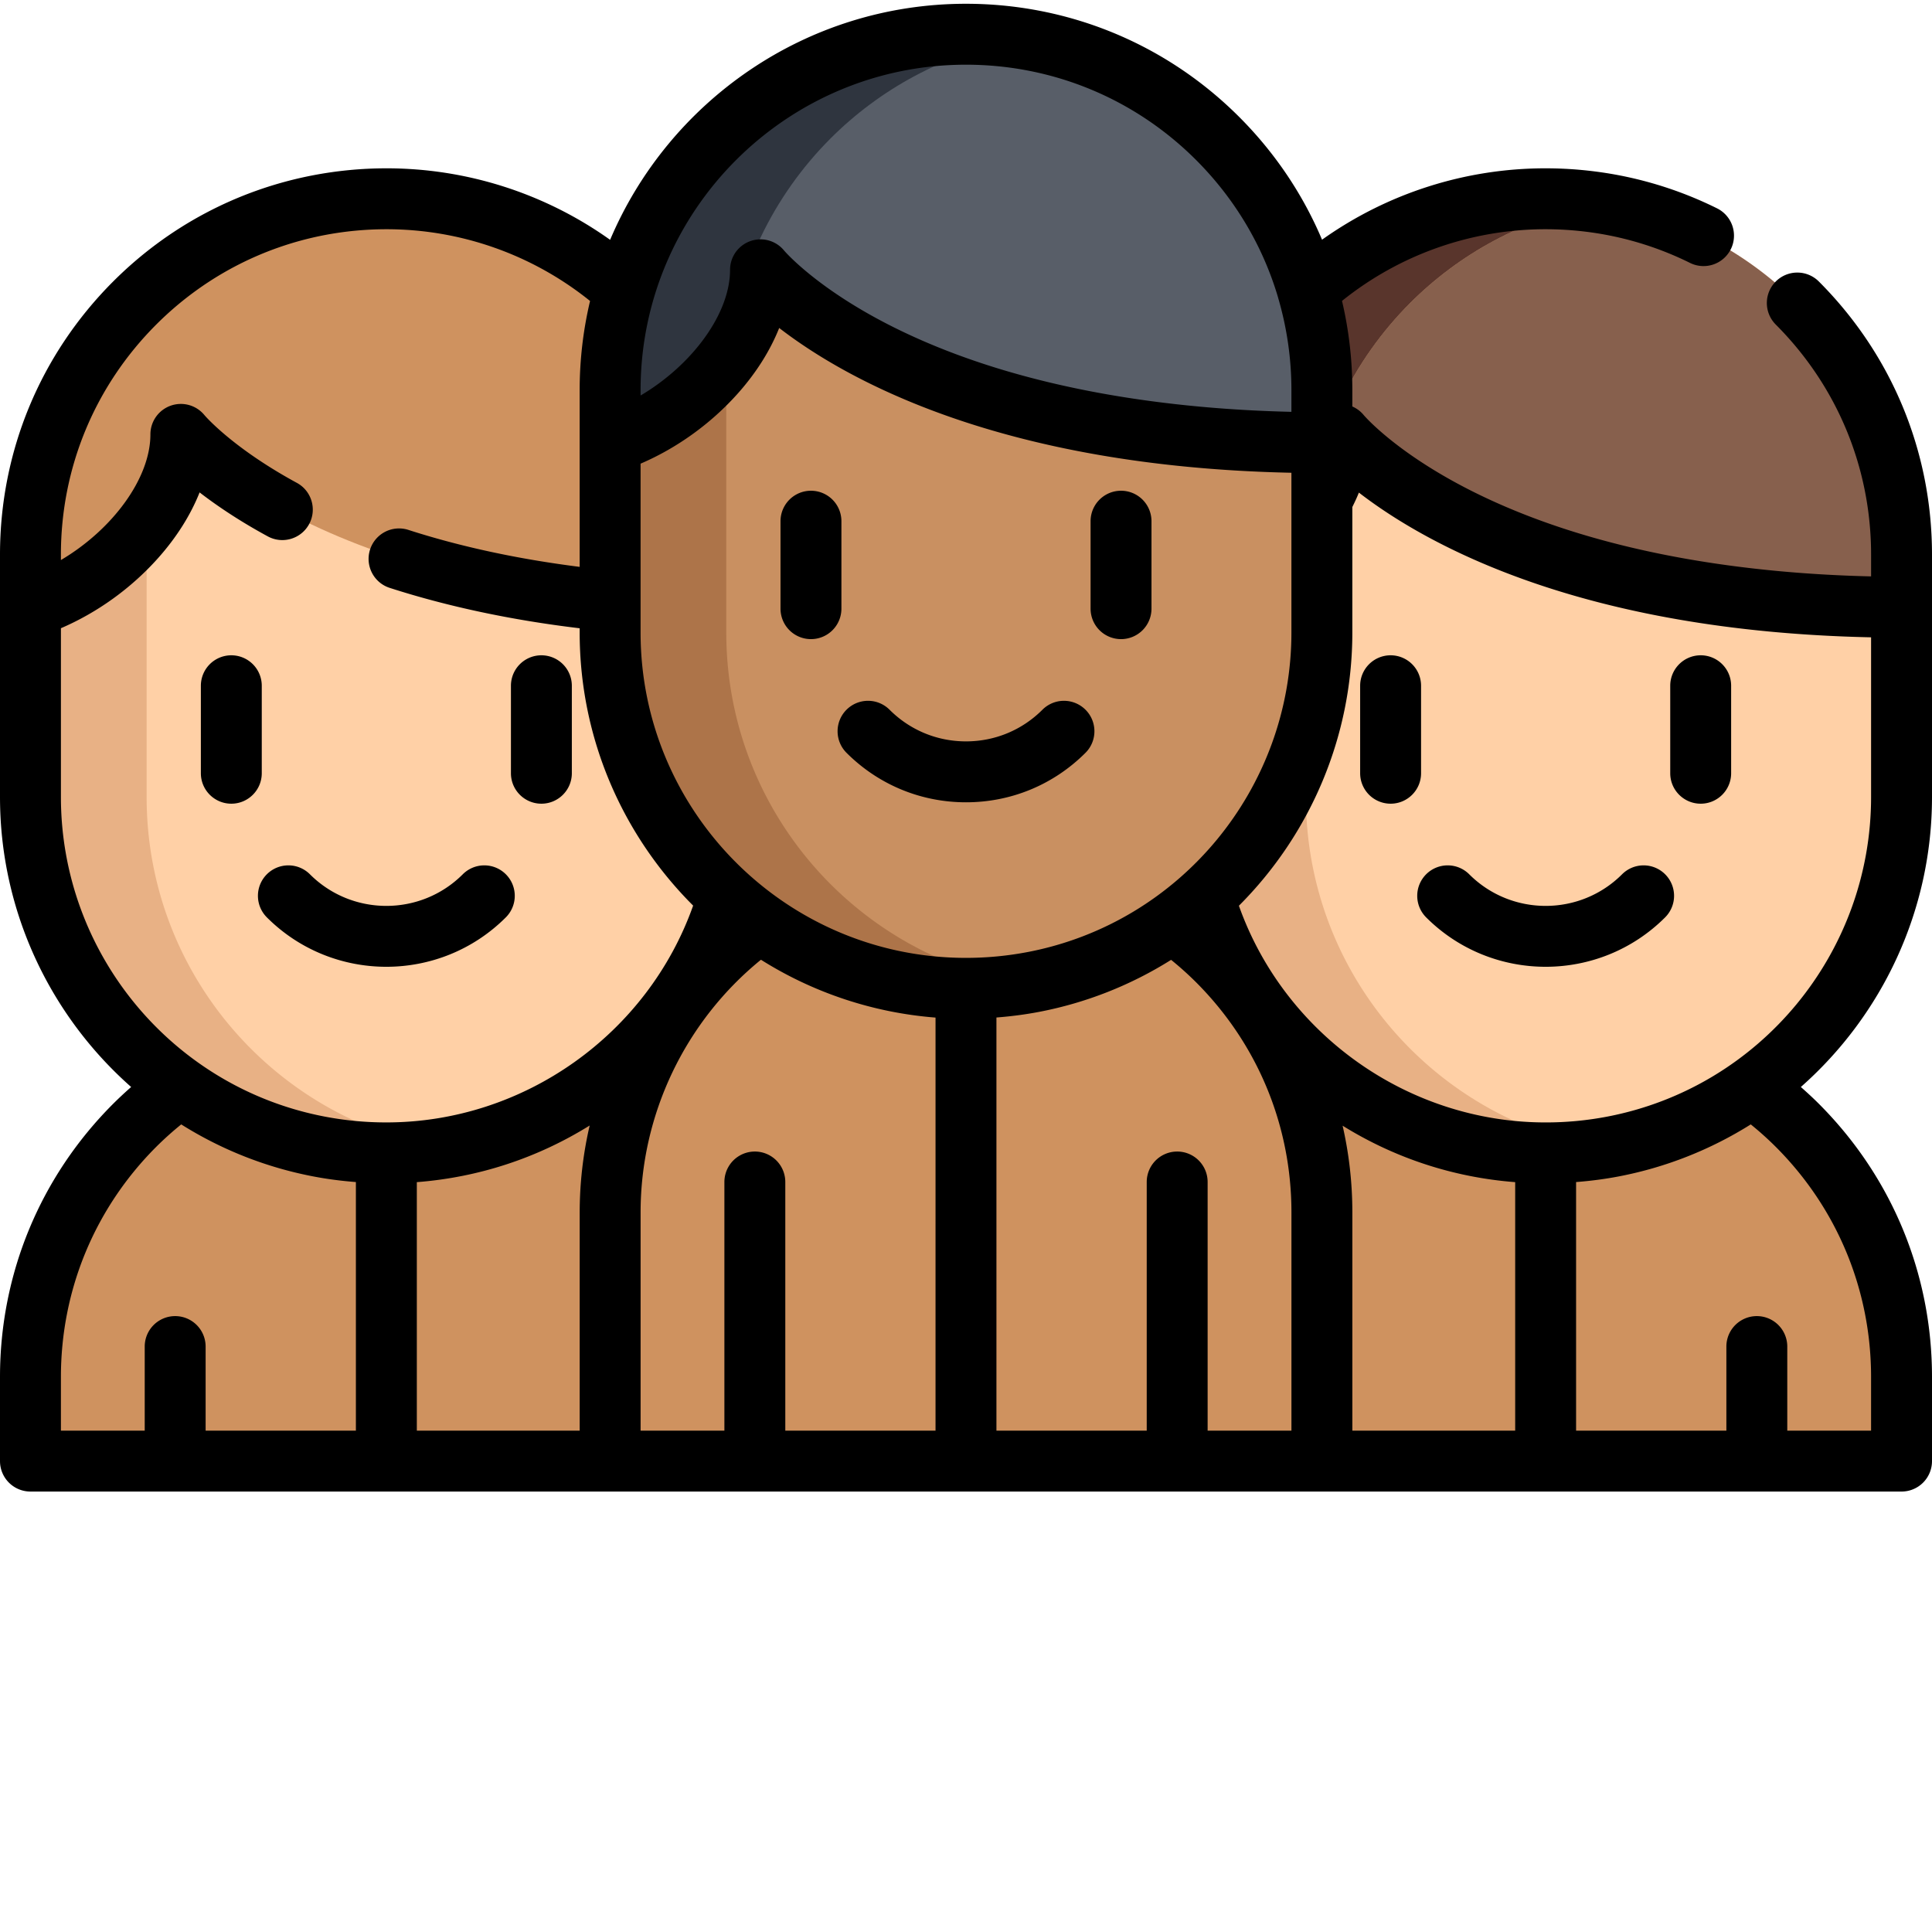 <?xml version="1.0" encoding="UTF-8" standalone="no"?>
<svg xmlns="http://www.w3.org/2000/svg" version="1.1" xmlns:xlink="http://www.w3.org/1999/xlink" width="512" height="512" x="0" y="0" viewBox="0 0 512 511" style="enable-background:new 0 0 512 512" xml:space="preserve" ><g><path fill="#cf925f" d="M8.07 364.414v22.293h188.621v-22.293c0-52.086-42.218-94.316-94.304-94.316A94.19 94.19 0 0 0 84.48 271.8c-18.867 3.625-35.73 12.87-48.785 25.922C18.641 314.793 8.07 338.37 8.07 364.414zm0 0" opacity="1" data-original="#ea4455" ></path><path fill="#cf925f" d="M75.516 297.723c12.597-12.594 28.746-21.63 46.808-25.504a94.415 94.415 0 0 0-19.937-2.121A94.19 94.19 0 0 0 84.48 271.8c-18.863 3.625-35.73 12.87-48.78 25.922-17.06 17.07-27.626 40.648-27.626 66.691v22.293h39.817v-22.293c0-26.043 10.57-49.621 27.625-66.691zm0 0" opacity="1" data-original="#cc0b4b" ></path><path fill="#ffd0a6" d="M8.078 146.5v64.223c0 45.96 32.875 84.242 76.399 92.609a94.622 94.622 0 0 0 17.914 1.7c52.086 0 94.304-42.223 94.304-94.305V146.5c0-52.086-42.218-94.312-94.304-94.312-6.125 0-12.118.582-17.914 1.699-18.864 3.625-35.723 12.87-48.778 25.922C18.637 96.879 8.08 120.457 8.08 146.5zm0 0" opacity="1" data-original="#ffd0a6" ></path><path fill="#e8b185" d="M115.258 303.328c.828.16 1.656.313 2.496.45a94.935 94.935 0 0 1-15.367 1.25 94.509 94.509 0 0 1-17.907-1.7c-43.52-8.363-76.41-46.644-76.41-92.605v-64.227c0-26.043 10.57-49.613 27.625-66.691C48.75 66.75 65.613 57.508 84.48 53.879a95.153 95.153 0 0 1 33.31-.441c-.853.128-1.692.28-2.532.44-18.863 3.63-35.719 12.872-48.774 25.927-17.066 17.078-27.625 40.648-27.625 66.691v64.227c0 45.96 32.88 84.242 76.399 92.605zm0 0" opacity="1" data-original="#e8b185" ></path><path fill="#cf925f" d="M196.703 146.496v13.926c-111.656-.14-148.773-45.805-148.773-45.805 0 7.91-3.305 16.004-8.672 23.258-7.492 10.117-19.016 18.574-31.18 22.547v-13.926c0-52.086 42.219-94.316 94.309-94.316 5.238 0 10.383.43 15.386 1.257h.012c.84.13 1.68.282 2.508.442 18.867 3.629 35.73 12.871 48.781 25.926 17.059 17.078 27.63 40.648 27.63 66.691zm0 0" opacity="1" data-original="#ffe261" ></path><path fill="#cf925f" d="M117.773 53.438c-.847.128-1.675.28-2.515.44-18.867 3.63-35.719 12.872-48.774 25.927-15.164 15.175-25.183 35.472-27.226 58.07-7.492 10.117-19.016 18.574-31.18 22.547v-13.926c0-52.086 42.219-94.316 94.309-94.316 5.238 0 10.383.43 15.386 1.257zm0 0" opacity="1" data-original="#f2a918" ></path><path fill="#cf925f" d="M503.93 364.414v22.293H315.309v-22.293c0-52.086 42.218-94.316 94.304-94.316a94.19 94.19 0 0 1 17.907 1.703c18.867 3.625 35.73 12.87 48.785 25.922 17.054 17.07 27.625 40.648 27.625 66.691zm0 0" opacity="1" data-original="#ffe261" ></path><path fill="#cf925f" d="M382.738 297.723c12.598-12.594 28.746-21.63 46.809-25.504a94.406 94.406 0 0 0-19.934-2.121 94.2 94.2 0 0 0-17.91 1.703c-18.863 3.625-35.726 12.87-48.781 25.922-17.059 17.07-27.625 40.648-27.625 66.691v22.293h39.816v-22.293c0-26.043 10.567-49.621 27.625-66.691zm0 0" opacity="1" data-original="#f2a918" ></path><path fill="#ffd0a6" d="M503.922 146.5v64.223c0 45.96-32.875 84.242-76.399 92.609a94.622 94.622 0 0 1-17.914 1.7c-52.086 0-94.304-42.223-94.304-94.305V146.5c0-52.086 42.218-94.312 94.304-94.312 6.125 0 12.118.582 17.914 1.699 18.864 3.625 35.723 12.87 48.778 25.922 17.062 17.07 27.62 40.648 27.62 66.691zm0 0" opacity="1" data-original="#ffd0a6" ></path><path fill="#87604d" d="M503.926 146.5v13.922c-111.653-.14-148.77-45.805-148.77-45.805 0 18.969-18.969 38.985-39.851 45.805V146.5c0-52.086 42.222-94.316 94.304-94.316a94.59 94.59 0 0 1 17.914 1.703c18.864 3.62 35.727 12.867 48.778 25.922 17.066 17.07 27.625 40.648 27.625 66.691zm0 0" opacity="1" data-original="#87604d"></path><path fill="#e8b185" d="M422.48 303.328c.829.16 1.66.313 2.497.45a94.935 94.935 0 0 1-15.368 1.25 94.509 94.509 0 0 1-17.906-1.7c-43.52-8.363-76.41-46.644-76.41-92.605v-64.227c0-26.043 10.57-49.613 27.625-66.691 13.055-13.055 29.918-22.297 48.785-25.926a95.153 95.153 0 0 1 33.309-.441c-.852.128-1.692.28-2.532.44-18.863 3.63-35.718 12.872-48.77 25.927-17.07 17.078-27.628 40.648-27.628 66.691v64.227c0 45.96 32.879 84.242 76.398 92.605zm0 0" opacity="1" data-original="#e8b185" ></path><path fill="#59352c" d="M424.996 53.438c-.848.128-1.676.28-2.516.44-18.867 3.63-35.718 12.872-48.773 25.927-15.164 15.175-25.184 35.472-27.227 58.07-7.492 10.117-19.015 18.574-31.175 22.547v-13.926c0-52.086 42.215-94.316 94.304-94.316 5.239 0 10.383.43 15.387 1.257zm0 0" opacity="1" data-original="#59352c"></path><path fill="#cf925f" d="M350.316 320.805v65.902h-188.62v-65.902c0-52.09 42.214-94.317 94.304-94.317 6.121 0 12.117.582 17.906 1.7 18.867 3.628 35.73 12.87 48.785 25.925 17.055 17.067 27.625 40.649 27.625 66.692zm0 0" opacity="1" data-original="#84d2e4" ></path><path fill="#cf925f" d="M229.125 254.117c12.598-12.597 28.746-21.629 46.813-25.508A94.727 94.727 0 0 0 256 226.492a94.23 94.23 0 0 0-17.91 1.7c-18.863 3.624-35.727 12.87-48.781 25.925-17.059 17.067-27.625 40.645-27.625 66.692v65.898H201.5v-65.898c0-26.047 10.57-49.625 27.625-66.692zm0 0" opacity="1" data-original="#26a7bc" ></path><path fill="#c99061" d="M350.313 102.887v64.226c0 45.957-32.88 84.239-76.403 92.606a94.622 94.622 0 0 1-17.914 1.703c-52.086 0-94.305-42.223-94.305-94.309v-64.226c0-52.082 42.22-94.313 94.305-94.313a94.59 94.59 0 0 1 17.914 1.7c18.863 3.624 35.723 12.87 48.778 25.925 17.062 17.07 27.625 40.645 27.625 66.688zm0 0" opacity="1" data-original="#c99061" ></path><path fill="#ad7449" d="M268.867 259.719c.832.16 1.66.312 2.5.453a95.427 95.427 0 0 1-15.37 1.246 94.19 94.19 0 0 1-17.907-1.7c-43.52-8.363-76.406-46.64-76.406-92.605v-64.226c0-26.043 10.566-49.61 27.625-66.692 13.05-13.05 29.918-22.297 48.78-25.922a95.153 95.153 0 0 1 17.907-1.703c5.242 0 10.387.43 15.402 1.262-.851.129-1.691.277-2.53.441-18.864 3.625-35.716 12.872-48.77 25.922-17.07 17.082-27.625 40.649-27.625 66.692v64.226c0 45.965 32.875 84.242 76.394 92.606zm0 0" opacity="1" data-original="#ad7449" ></path><path fill="#585e68" d="M350.313 102.887v13.925c-111.653-.14-148.766-45.804-148.766-45.804 0 18.969-18.969 38.984-39.856 45.805v-13.926c0-52.086 42.223-94.313 94.305-94.313a94.56 94.56 0 0 1 17.914 1.7c18.863 3.624 35.727 12.87 48.778 25.921 17.066 17.075 27.625 40.649 27.625 66.692zm0 0" opacity="1" data-original="#585e68"></path><path fill="#2f353f" d="M271.387 9.832c-.852.129-1.68.277-2.52.441-18.867 3.625-35.719 12.872-48.773 25.922-15.164 15.176-25.184 35.473-27.227 58.07-7.492 10.118-19.015 18.579-31.176 22.547v-13.925c0-52.086 42.22-94.317 94.305-94.317 5.242 0 10.383.43 15.39 1.262zm0 0" opacity="1" data-original="#2f353f" ></path><path d="M70.719 242.61c8.73 8.73 20.199 13.097 31.668 13.097s22.937-4.367 31.668-13.098a8.07 8.07 0 0 0 0-11.414 8.07 8.07 0 0 0-11.414 0c-11.168 11.168-29.34 11.168-40.508 0a8.07 8.07 0 0 0-11.414 0 8.07 8.07 0 0 0 0 11.414zM143.473 212.488c4.457 0 8.07-3.617 8.07-8.074V181.23a8.07 8.07 0 0 0-16.14 0v23.184c0 4.457 3.613 8.074 8.07 8.074zM61.3 212.488c4.458 0 8.071-3.617 8.071-8.074V181.23a8.07 8.07 0 0 0-16.14 0v23.184c0 4.457 3.613 8.074 8.07 8.074zM377.941 242.61c8.73 8.73 20.204 13.097 31.672 13.097s22.938-4.367 31.668-13.098a8.07 8.07 0 0 0 0-11.414 8.07 8.07 0 0 0-11.414 0c-11.168 11.168-29.34 11.168-40.508 0a8.07 8.07 0 0 0-11.414 0 8.074 8.074 0 0 0-.004 11.414zm0 0" fill="#000000" opacity="1" data-original="#000000" ></path><path d="M512 210.723v-64.227c0-27.324-10.648-53.031-29.984-72.394a8.067 8.067 0 0 0-11.414-.008 8.067 8.067 0 0 0-.008 11.414c16.293 16.312 25.265 37.972 25.265 60.988v5.754c-29.992-.688-69.726-5.23-103.37-21.418-21.95-10.559-31.009-21.238-31.067-21.305a8.014 8.014 0 0 0-3.04-2.3v-4.34c0-8.063-.933-15.985-2.734-23.645a85.986 85.986 0 0 1 53.965-18.992c5.485 0 10.996.523 16.387 1.555a85.597 85.597 0 0 1 21.871 7.37 8.072 8.072 0 0 0 10.816-3.644 8.072 8.072 0 0 0-3.648-10.816 101.685 101.685 0 0 0-26-8.766 103.626 103.626 0 0 0-19.426-1.844 102.11 102.11 0 0 0-59.258 18.918c-5.07-12.003-12.464-23.039-21.957-32.535-14.55-14.55-32.863-24.281-52.957-28.144A103.173 103.173 0 0 0 256 .5c-42.332 0-78.746 25.828-94.313 62.555a102.102 102.102 0 0 0-59.296-18.95c-6.5 0-13.036.622-19.434 1.848-20.102 3.863-38.418 13.594-52.969 28.145C10.648 93.46 0 119.172 0 146.496v64.227c0 30.242 13.297 57.91 34.758 76.843a104.646 104.646 0 0 0-4.77 4.45C10.648 311.363 0 337.074 0 364.41v22.297a8.07 8.07 0 0 0 8.07 8.07h495.86a8.07 8.07 0 0 0 8.07-8.07V364.41c0-27.336-10.648-53.047-29.988-72.398-1.54-1.54-3.14-3.012-4.77-4.446C498.703 268.633 512 240.965 512 210.723zm-151.879-80.68c17.934 13.836 59.04 36.746 135.734 38.352v42.328c0 41.289-29.378 76.902-69.867 84.68a86.489 86.489 0 0 1-16.375 1.554c-36.46 0-69.207-23.387-81.289-57.426 18.684-18.695 30.059-44.453 30.059-72.418v-33.246c.633-1.273 1.23-2.55 1.738-3.824zm-4.316 167.777c13.86 8.606 29.406 13.703 45.734 14.961v65.856h-43.152v-57.832c0-7.832-.88-15.532-2.582-22.985zM255.996 16.645c5.524 0 11.035.523 16.39 1.554 16.919 3.25 32.337 11.45 44.59 23.703 10.297 10.301 17.66 22.746 21.692 36.32.031.137.07.27.11.403a86.557 86.557 0 0 1 3.46 24.262v5.754c-29.988-.684-69.722-5.23-103.363-21.418-21.95-10.559-31.012-21.243-31.066-21.309a8.072 8.072 0 0 0-14.336 5.09c0 11.719-10.114 25.273-23.711 33.309v-1.426c0-47.555 38.683-86.242 86.234-86.242zM16.145 210.723v-44.739c9.605-4.12 18.582-10.558 25.707-18.535 4.921-5.508 8.652-11.437 11.043-17.453 4.511 3.477 10.476 7.527 18.074 11.652 3.914 2.13 8.816.676 10.945-3.242 2.125-3.914.676-8.816-3.242-10.941-17.192-9.336-24.442-17.89-24.48-17.938a8.073 8.073 0 0 0-8.965-2.515 8.072 8.072 0 0 0-5.368 7.605c0 11.715-10.117 25.266-23.718 33.305v-1.426c0-23.016 8.972-44.676 25.261-60.984 12.258-12.258 27.68-20.453 44.594-23.707a87.516 87.516 0 0 1 16.39-1.555 85.974 85.974 0 0 1 53.985 19.012 102.397 102.397 0 0 0-2.754 23.625v46.84c-16.336-2.067-31.578-5.34-45.387-9.797a8.074 8.074 0 0 0-10.16 5.203c-1.367 4.242.961 8.793 5.203 10.16 15.34 4.945 32.247 8.539 50.344 10.707v1.11c0 28.245 11.508 53.847 30.07 72.386-12.074 34.059-44.832 57.457-81.3 57.457A86.673 86.673 0 0 1 86 295.398c-40.477-7.773-69.855-43.386-69.855-84.675zM110.46 312.78c16.36-1.261 31.93-6.375 45.809-15.008a101.984 101.984 0 0 0-2.645 23.032v57.832h-43.16V312.78zm-94.316 51.63c0-23.028 8.968-44.684 25.257-60.985a86.604 86.604 0 0 1 6.625-5.946 101.612 101.612 0 0 0 34.922 13.77c3.73.723 7.535 1.207 11.367 1.508v65.879H54.492v-22.285a8.07 8.07 0 0 0-16.14 0v22.285H16.145zm231.78 14.226h-39.812v-65.895a8.07 8.07 0 0 0-16.14 0v65.895h-22.207v-57.832c0-26.004 11.828-50.645 31.894-66.965a101.678 101.678 0 0 0 46.266 15.332zm-78.163-211.524v-44.738c9.605-4.121 18.582-10.559 25.707-18.531 4.914-5.5 8.636-11.418 11.027-17.426 17.926 13.836 59.031 36.762 135.742 38.367v42.328c0 41.285-29.375 76.899-69.851 84.68a86.898 86.898 0 0 1-16.39 1.555c-47.552 0-86.235-38.684-86.235-86.235zm150.273 211.524v-65.895c0-4.457-3.61-8.07-8.07-8.07a8.07 8.07 0 0 0-8.07 8.07v65.895h-39.829V269.148c3.829-.296 7.633-.785 11.372-1.503a101.676 101.676 0 0 0 34.917-13.774 85.201 85.201 0 0 1 6.625 5.95c16.293 16.3 25.266 37.956 25.266 60.984v57.832zm150.559-75.211c16.293 16.3 25.261 37.96 25.261 60.984v14.227h-22.207v-22.285a8.07 8.07 0 0 0-16.14 0v22.285H417.68v-65.88c3.832-.296 7.636-.784 11.363-1.503a101.736 101.736 0 0 0 34.93-13.774 85.816 85.816 0 0 1 6.62 5.946zm0 0" fill="#000000" opacity="1" data-original="#000000" ></path><path d="M368.527 212.488c4.457 0 8.07-3.617 8.07-8.074V181.23a8.07 8.07 0 0 0-8.07-8.07 8.071 8.071 0 0 0-8.074 8.07v23.184a8.077 8.077 0 0 0 8.074 8.074zM450.7 212.488c4.46 0 8.07-3.617 8.07-8.074V181.23c0-4.457-3.61-8.07-8.07-8.07a8.07 8.07 0 0 0-8.071 8.07v23.184c0 4.457 3.613 8.074 8.07 8.074zM287.668 187.586a8.07 8.07 0 0 0-11.414 0c-5.41 5.41-12.602 8.387-20.254 8.387s-14.844-2.977-20.254-8.387a8.067 8.067 0 0 0-11.414 0 8.07 8.07 0 0 0 0 11.414c8.461 8.457 19.707 13.117 31.668 13.117 11.965 0 23.21-4.66 31.668-13.117 3.152-3.152 3.152-8.266 0-11.414zM222.984 137.621a8.07 8.07 0 0 0-16.14 0v23.184a8.07 8.07 0 0 0 16.14 0zM297.086 168.875a8.07 8.07 0 0 0 8.07-8.07V137.62a8.07 8.07 0 0 0-16.14 0v23.184a8.07 8.07 0 0 0 8.07 8.07zm0 0" fill="#000000" opacity="1" data-original="#000000" ></path></g></svg>